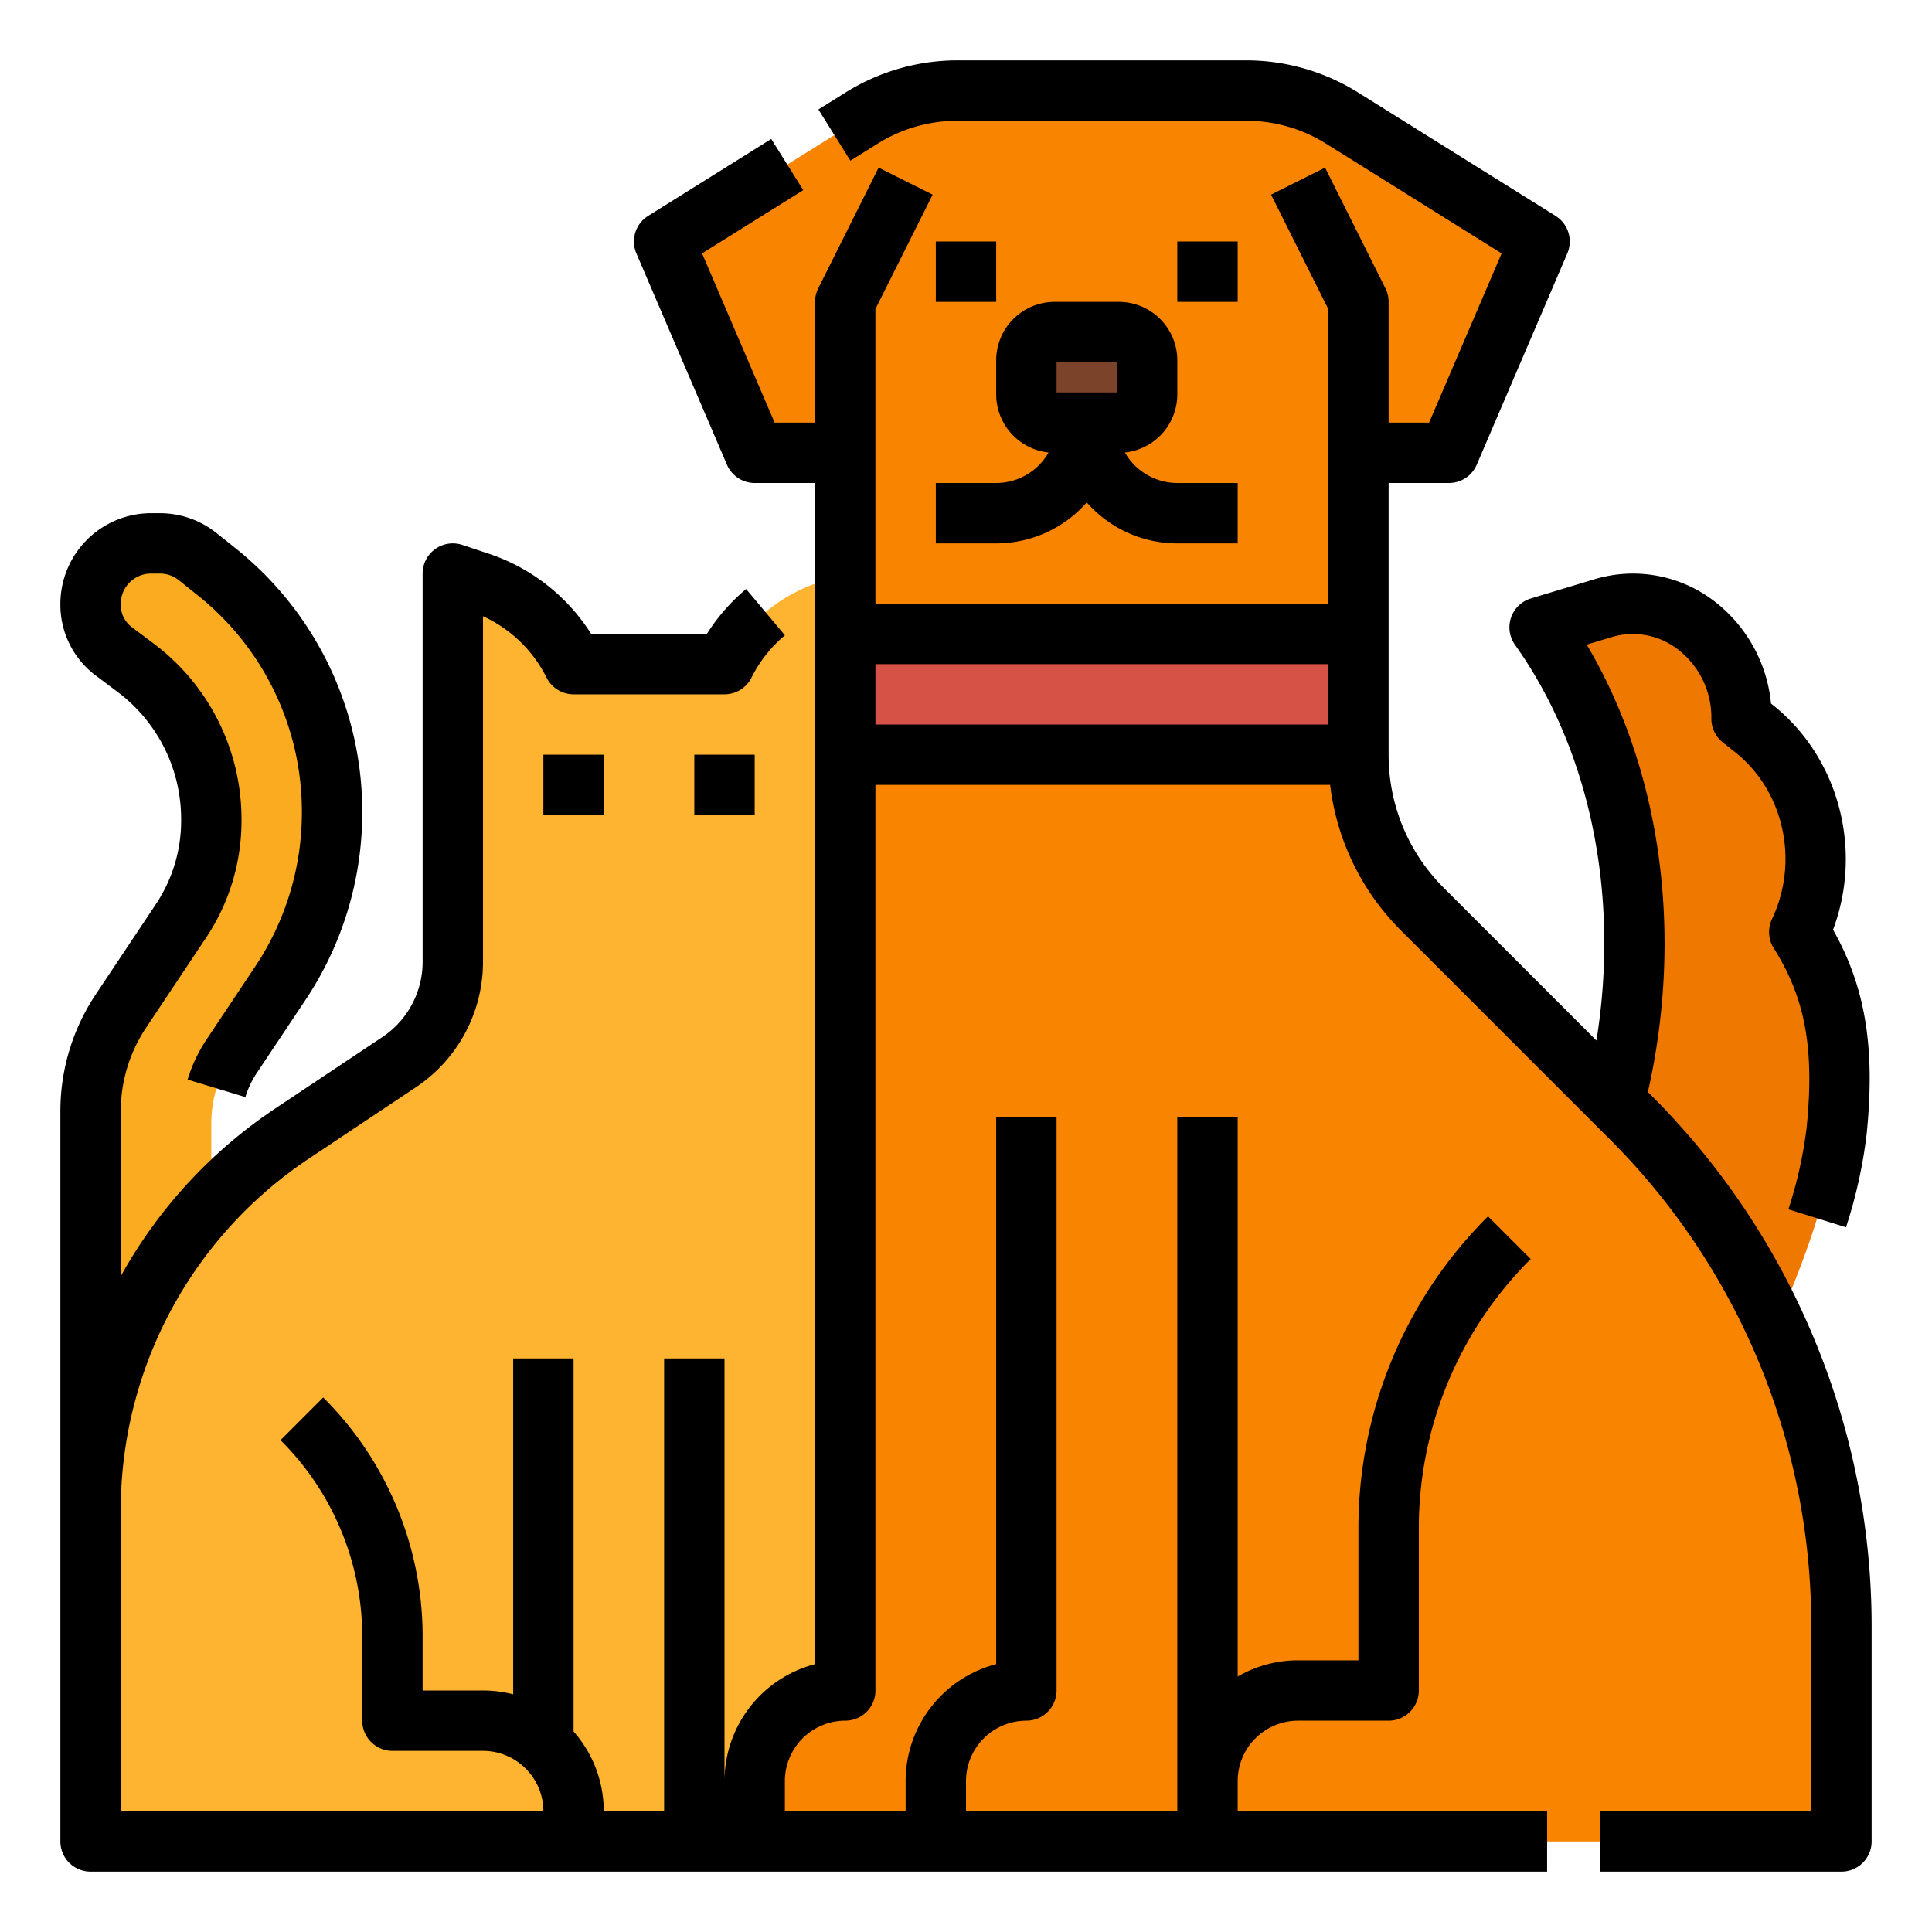 <?xml version="1.0" encoding="UTF-8"?> <svg xmlns="http://www.w3.org/2000/svg" viewBox="0 0 512 512" width="512" height="512"><g id="Filled_outline" data-name="Filled outline"><path d="M57.339,151.472l-4.956-3.966A16,16,0,0,0,42.389,144H40a16.014,16.014,0,0,0-16,16.042v.3a15.306,15.306,0,0,0,6.122,12.248l5.944,4.458A49.874,49.874,0,0,1,56,216.992v.506a47.9,47.9,0,0,1-8.047,26.573L32.062,267.907A48,48,0,0,0,24,294.533V392H56V297.689a32,32,0,0,1,5.374-17.751l12.9-19.357A81.693,81.693,0,0,0,88,215.265h0A81.692,81.692,0,0,0,57.339,151.472Z" style="fill:#fbab1f"></path><path d="M471,350.5s13.5-29,15.707-50.708-.094-37.268-9.886-52.781c8.856-18.707,3.778-41.427-12.065-53.975l-3.229-2.558c0-20.237-18.339-34.847-36.762-29.288L408,166.249C432,200,440,248,426.954,295.467L408,352l52.333,23Z" style="fill:#ef7800"></path><path d="M120,152V254.874A32,32,0,0,1,105.75,281.5L77.436,300.376A120,120,0,0,0,24,400.222V488H224V152l-7.029,2.343A43.183,43.183,0,0,0,192,176H152a43.183,43.183,0,0,0-24.971-21.657Z" style="fill:#ffb431"></path><path d="M360,200V120h24l24-56L355.674,31.3a48,48,0,0,0-25.44-7.3H253.766a48,48,0,0,0-25.44,7.3L176,64l24,56h24V448h0a24,24,0,0,0-24,24v16H488V431.2A191.2,191.2,0,0,0,432,296h0l-55.029-55.029A57.94,57.94,0,0,1,360,200Z" style="fill:#f88400"></path><rect x="224" y="168" width="136" height="32" style="fill:#d65246"></rect><rect x="272" y="88" width="32" height="24" rx="7.488" ry="7.488" style="fill:#7a432a"></rect><rect x="144" y="200" width="16" height="16"></rect><rect x="184" y="200" width="16" height="16"></rect><path d="M480.837,354.967a198.206,198.206,0,0,0-43.18-64.624l-.948-.948c9.492-42.006,3.5-85.236-16.206-118.563l6.567-1.983a19.533,19.533,0,0,1,17.431,3.13,22.715,22.715,0,0,1,9.029,18.5,8,8,0,0,0,3.031,6.27l3.233,2.562c12.964,10.264,17.084,28.883,9.8,44.274a8,8,0,0,0,.466,7.694c8.389,13.292,10.828,26.667,8.7,47.7a113.425,113.425,0,0,1-4.821,21.506l15.276,4.759a128.993,128.993,0,0,0,5.463-24.648c2.315-22.843-.269-38.908-8.9-54.211,7.952-21.2,1.57-45.678-16.036-59.615l-.4-.32a38.912,38.912,0,0,0-15.284-27.317,35.39,35.39,0,0,0-31.594-5.6l-16.76,5.06a8,8,0,0,0-4.207,12.3c20.041,28.178,27.756,66.528,21.573,104.854l-40.427-40.427A49.617,49.617,0,0,1,368,200V128h16a8,8,0,0,0,7.353-4.849l24-56a8,8,0,0,0-3.113-9.935l-52.326-32.7A55.944,55.944,0,0,0,330.234,16H253.766a55.944,55.944,0,0,0-29.68,8.512l-7.2,4.5,8.481,13.568,7.2-4.5a39.968,39.968,0,0,1,21.2-6.08h76.468a39.968,39.968,0,0,1,21.2,6.08l46.512,29.07L378.725,112H368V80a7.994,7.994,0,0,0-.845-3.578l-16-32-14.31,7.156L352,81.889V160H232V81.889l15.155-30.311-14.31-7.156-16,32A7.994,7.994,0,0,0,216,80v32H205.275L186.054,67.15l26.815-16.759L204.39,36.823,171.76,57.216a8,8,0,0,0-3.113,9.935l24,56A8,8,0,0,0,200,128h16V441.012A32.058,32.058,0,0,0,192,472V360H176V480H160a31.86,31.86,0,0,0-8-21.132V360H136v89.013A31.94,31.94,0,0,0,128,448H112V433.941a89.352,89.352,0,0,0-26.343-63.6L74.343,381.657A73.455,73.455,0,0,1,96,433.941V456a8,8,0,0,0,8,8h24a16.019,16.019,0,0,1,16,16H32V400.22a111.894,111.894,0,0,1,49.878-93.184l28.313-18.882A39.943,39.943,0,0,0,128,254.87V163.311a35.206,35.206,0,0,1,16.845,16.267A8,8,0,0,0,152,184h40a8,8,0,0,0,7.156-4.422,35,35,0,0,1,8.856-11.221L197.728,156.1a50.846,50.846,0,0,0-10.4,11.9H156.667a51.251,51.251,0,0,0-27.111-21.251l-7.03-2.339A8,8,0,0,0,112,152V254.87a23.973,23.973,0,0,1-10.688,19.974L73.006,293.721A128.011,128.011,0,0,0,32,338.219V294.534a39.876,39.876,0,0,1,6.718-22.189L54.61,248.508A55.73,55.73,0,0,0,64,217.5v-.506a58.186,58.186,0,0,0-23.135-46.343l-5.943-4.458A7.342,7.342,0,0,1,32,160.344v-.3A8.032,8.032,0,0,1,40,152h2.385a8.029,8.029,0,0,1,5,1.753l4.957,3.966A73.333,73.333,0,0,1,80,215.265a73.466,73.466,0,0,1-12.377,40.879L54.718,275.5a40.031,40.031,0,0,0-5,10.6l15.314,4.637a23.97,23.97,0,0,1,3-6.358l12.905-19.357A89.413,89.413,0,0,0,96,215.265a89.255,89.255,0,0,0-33.663-70.04l-4.957-3.966A24.086,24.086,0,0,0,42.389,136H40a24.05,24.05,0,0,0-24,24.042v.3a23.421,23.421,0,0,0,9.322,18.648l5.945,4.458A42.11,42.11,0,0,1,48,216.992v.506a39.779,39.779,0,0,1-6.7,22.135L25.406,263.47A55.816,55.816,0,0,0,16,294.534V488a8,8,0,0,0,8,8H410V480H328v-8a16.019,16.019,0,0,1,16-16h24a8,8,0,0,0,8-8V405.255a100.588,100.588,0,0,1,29.657-71.6l-11.314-11.314A116.491,116.491,0,0,0,360,405.255V440H344a31.793,31.793,0,0,0-16,4.305V296H312V480H256v-8a16.019,16.019,0,0,1,16-16,8,8,0,0,0,8-8V296H264V441.012A32.057,32.057,0,0,0,240,472v8H208v-8a16.019,16.019,0,0,1,16-16,8,8,0,0,0,8-8V208H352.5a65.428,65.428,0,0,0,18.817,38.627l55.029,55.03A182,182,0,0,1,480,431.2V480H424v16h64a8,8,0,0,0,8-8V431.2A198.213,198.213,0,0,0,480.837,354.967ZM232,176H352v16H232Z"></path><path d="M248,144h16a31.933,31.933,0,0,0,24-10.856A31.933,31.933,0,0,0,312,144h16V128H312a16,16,0,0,1-13.886-8.083A15.51,15.51,0,0,0,312,104.512V95.488A15.506,15.506,0,0,0,296.512,80H279.488A15.506,15.506,0,0,0,264,95.488v9.024a15.51,15.51,0,0,0,13.886,15.405A16,16,0,0,1,264,128H248Zm32-48h16v8H280Z"></path><rect x="248" y="64" width="16" height="16"></rect><rect x="312" y="64" width="16" height="16"></rect></g></svg> 